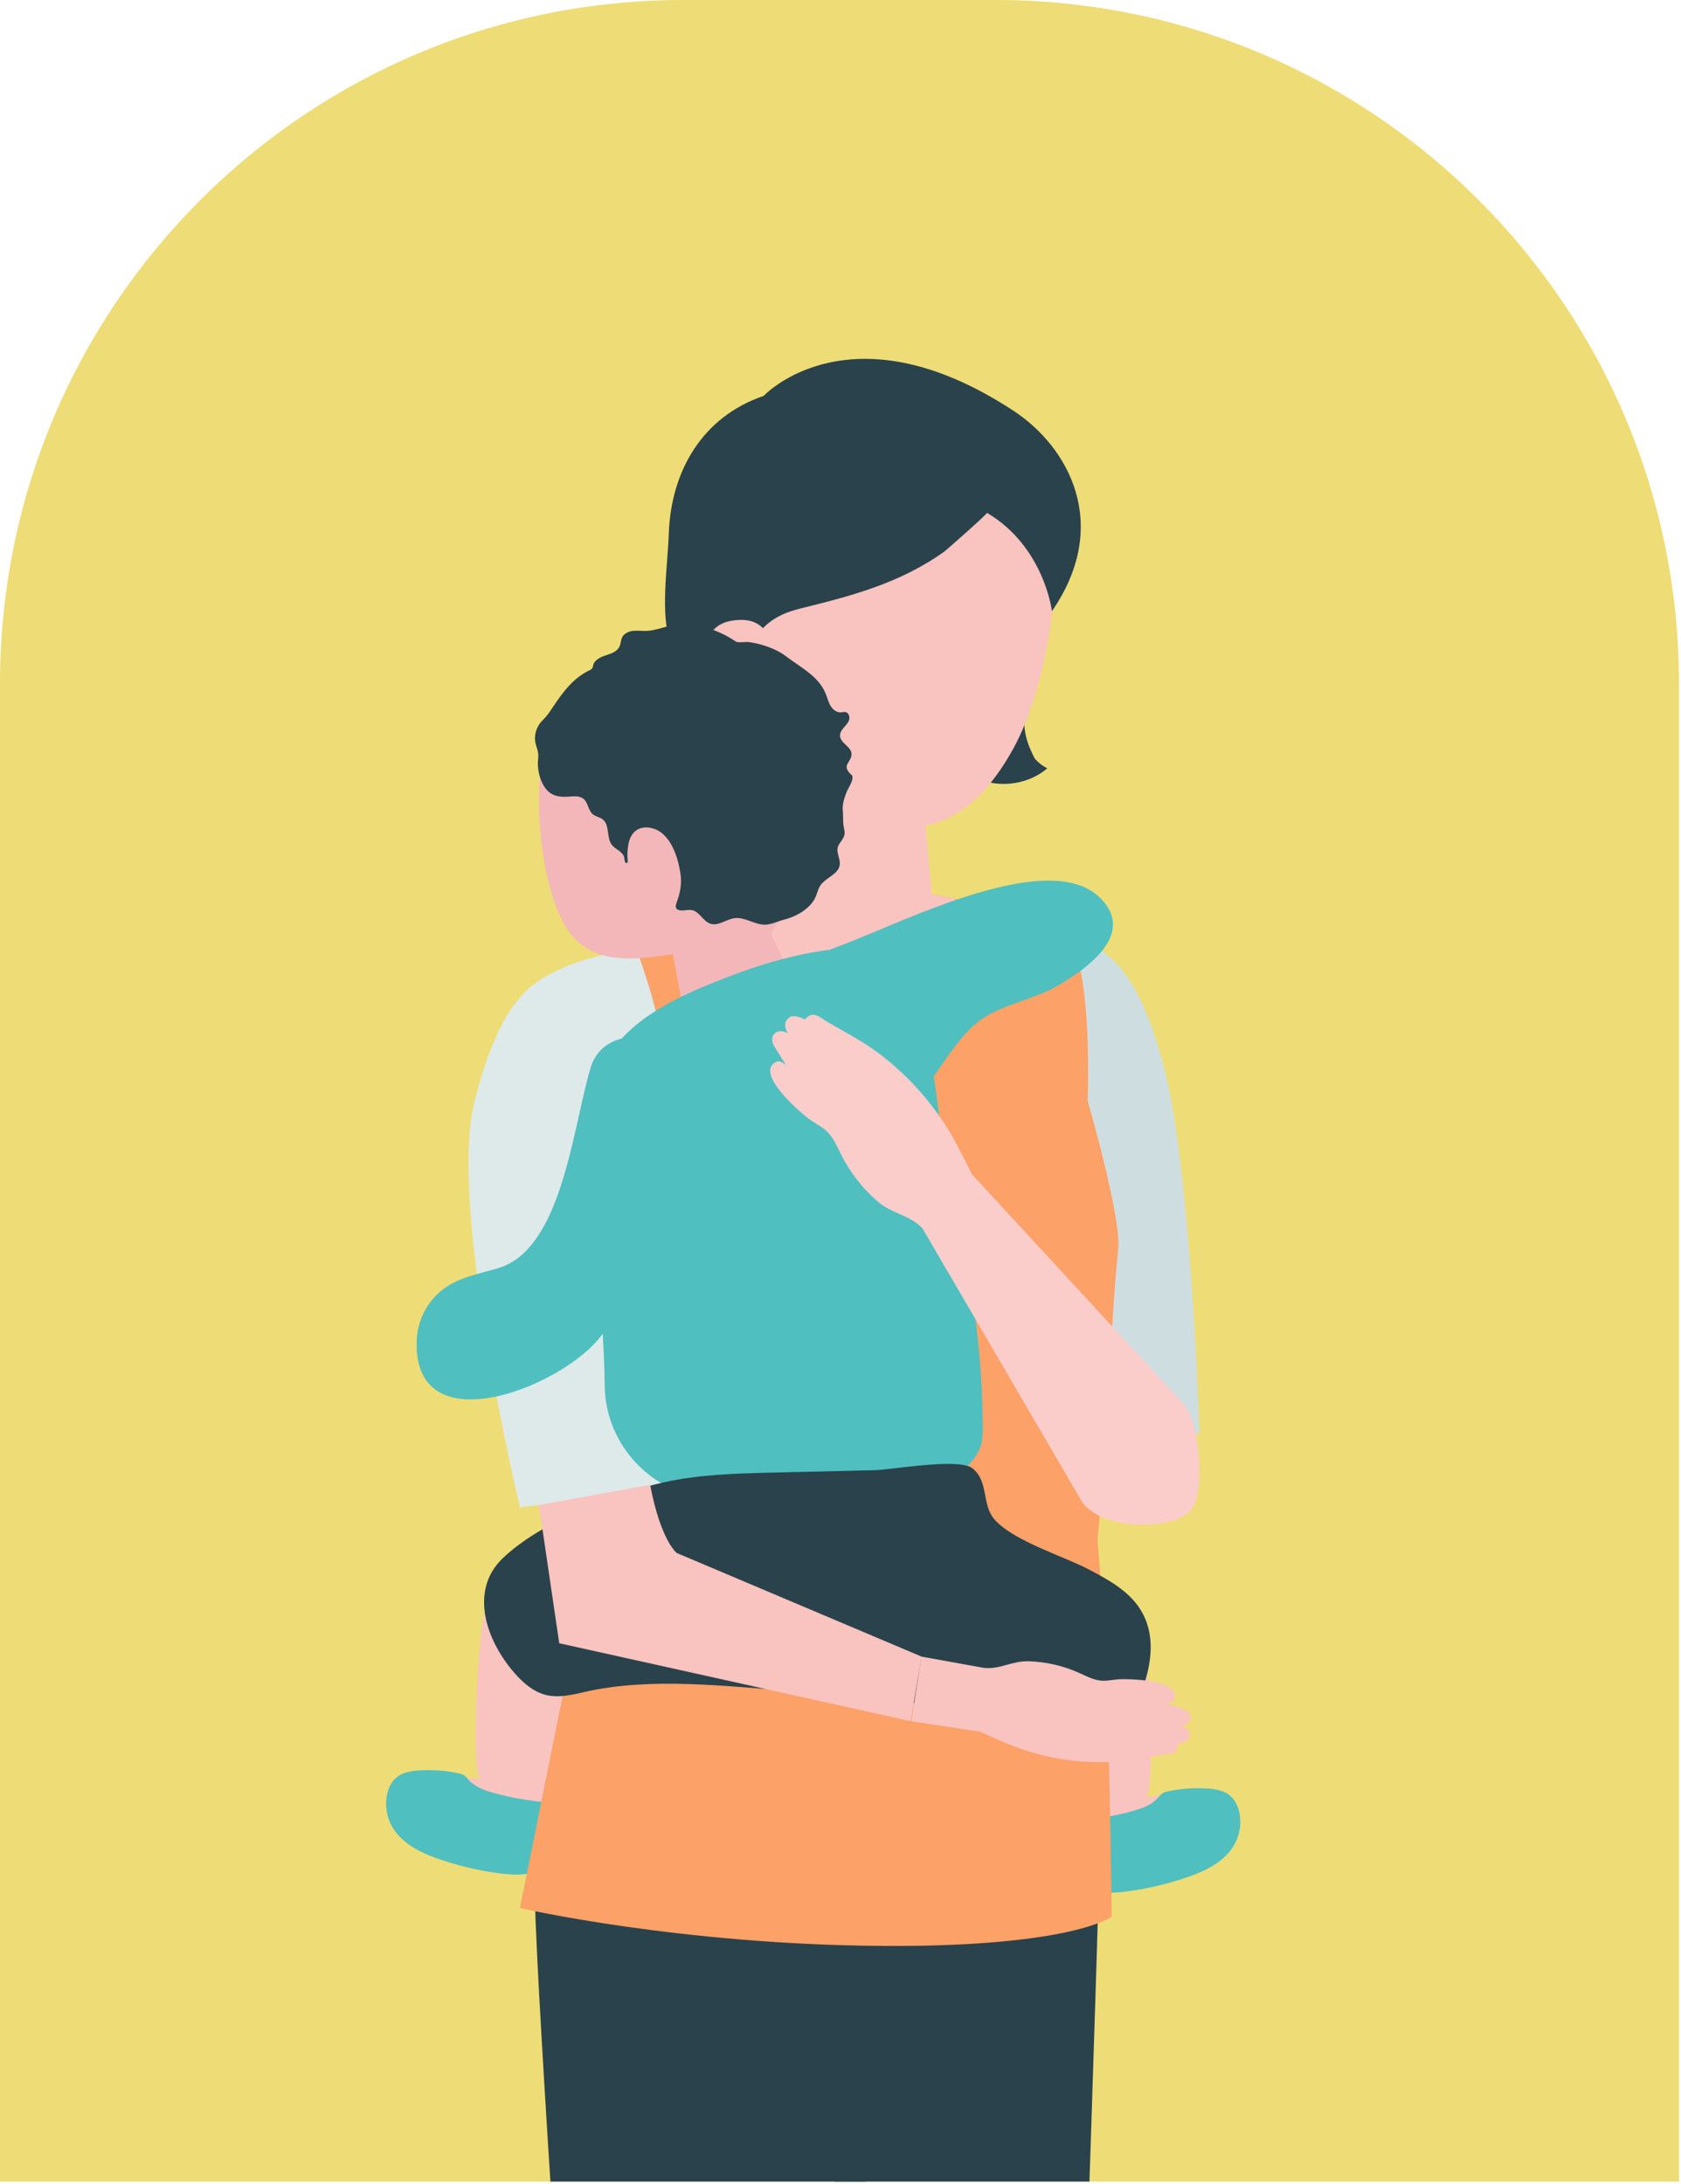 <svg width="492" height="639" viewBox="0 0 492 639" fill="none" xmlns="http://www.w3.org/2000/svg">
<g clip-path="url(#clip0_40000425_116498)">
<path d="M0 200C0 89.543 89.543 0 200 0H291.4C401.857 0 491.4 89.543 491.4 200V638.3H0V200Z" fill="#EEDC76"/>
<g clip-path="url(#clip1_40000425_116498)">
<path d="M140.803 520.576C138.417 520.308 136.031 520.041 133.644 519.773C129.865 519.349 125.968 518.934 122.319 520.003C118.67 521.072 115.295 524.017 114.934 527.803C114.641 530.888 116.41 533.891 118.829 535.827C121.249 537.764 124.25 538.809 127.219 539.697C135.742 542.247 144.562 543.804 153.443 544.325C155.531 544.447 157.77 544.475 159.531 543.348C161.351 542.184 162.262 540.043 162.965 538C166.822 526.781 167.494 514.756 168.133 502.909C168.545 495.254 168.898 487.255 165.737 480.271C161.422 470.734 146.549 460.112 141.709 472.527C140.098 476.659 137.49 520.204 140.803 520.576Z" fill="#F9C3C0"/>
<path d="M144.274 524.529C141.742 523.798 139.134 522.882 137.367 521.005C136.823 520.427 136.357 519.757 135.666 519.347C135.156 519.045 134.559 518.908 133.972 518.787C130.278 518.03 126.473 517.766 122.703 518.005C120.402 518.152 117.988 518.535 116.201 519.926C114.621 521.157 113.731 523.039 113.314 524.943C112.572 528.333 113.211 531.98 115.069 534.955C118.123 539.847 123.94 542.479 129.59 544.322C134.987 546.083 140.554 547.382 146.206 548.121C150.828 548.723 155.937 548.838 159.694 546.202C161.995 544.587 163.477 542.139 164.751 539.7C166.691 535.985 170.237 528.461 163.739 527.793C157.105 527.111 150.696 526.382 144.274 524.529Z" fill="#4FBFC0"/>
<path d="M335.184 525.869C337.57 525.601 339.956 525.333 342.343 525.065C346.121 524.641 350.019 524.226 353.668 525.295C357.317 526.365 360.693 529.31 361.053 533.095C361.347 536.18 359.578 539.184 357.158 541.12C354.738 543.057 351.738 544.102 348.768 544.99C340.245 547.54 331.425 549.097 322.544 549.617C320.456 549.74 318.218 549.767 316.456 548.64C314.636 547.477 313.725 545.336 313.022 543.293C309.166 532.074 308.493 520.048 307.855 508.202C307.442 500.547 307.09 492.548 310.25 485.563C314.566 476.027 329.439 465.405 334.278 477.819C335.89 481.951 338.496 525.497 335.184 525.869Z" fill="#F9C3C0"/>
<path d="M331.745 529.821C334.277 529.091 336.885 528.174 338.652 526.297C339.197 525.719 339.662 525.049 340.354 524.64C340.864 524.337 341.461 524.2 342.048 524.08C345.742 523.323 349.546 523.059 353.316 523.298C355.618 523.444 358.032 523.828 359.819 525.219C361.399 526.449 362.289 528.332 362.706 530.236C363.448 533.625 362.809 537.272 360.951 540.247C357.897 545.139 352.08 547.772 346.43 549.614C341.032 551.375 335.465 552.675 329.813 553.413C325.192 554.016 320.083 554.13 316.326 551.494C314.024 549.879 312.543 547.431 311.269 544.993C309.329 541.278 305.782 533.753 312.28 533.086C318.914 532.403 325.323 531.675 331.745 529.821Z" fill="#4FBFC0"/>
<path d="M322.922 507.053C322.922 507.053 316.311 744.197 312.985 765.243C309.66 786.29 308.475 947.44 307.318 977.021C292.812 982.779 265.923 984.309 250.052 978.052C248.886 915.108 239.428 825.497 244.532 764.336C243.022 746.738 243.198 652.226 244.893 617.676C245.445 577.338 247.429 535.074 247.429 535.074L274.96 505.638L322.922 507.053Z" fill="#2A424B"/>
<path d="M262.812 518.166C262.812 518.166 243.89 766.047 240.112 789.461C236.335 812.874 232.36 978.407 229.99 1011.37C211.938 1015.6 189.872 1016.79 174.021 1011.72C172.167 960.191 157.187 843.86 169.985 778.002C166.767 722.217 157.249 587.236 156.566 555.767C155.954 537.135 169.925 503.373 169.925 503.373L262.812 518.166Z" fill="#2A424B"/>
<path d="M293.702 268.171C293.702 268.171 307.103 270.73 313.565 273.478C323.571 277.732 332.955 282.147 340.854 313.085C348.753 344.024 351.033 419.394 351.033 419.394L303.651 428.75C303.651 428.75 275.026 313.085 277.659 295.97C280.292 278.855 293.702 268.171 293.702 268.171Z" fill="#CEDEE0"/>
<path d="M302.801 221.854C303.81 223.085 305.087 224.095 306.516 224.794C300.344 230.096 290.708 230.888 283.754 226.663C283.875 224.395 285.224 222.402 286.526 220.539C289.955 215.636 294.249 206.131 299.242 203.146C300.241 205.538 299.684 208.322 299.745 210.909C299.848 215.316 300.884 218.021 302.801 221.854Z" fill="#2A424B"/>
<path d="M152.172 558.264L174.262 448.6L168.816 309.917C166.641 296.897 171.846 283.688 186.036 277.262C218.644 262.496 248.887 248.506 310.497 272.695C318.936 276.008 318.724 311.161 318.329 322.037C318.329 322.048 328.233 356.109 327.274 365.519C324.56 392.133 324.966 414.928 321.197 450.384C324.99 493.056 325.349 560.823 325.349 560.823C325.349 560.823 313.769 569.643 258.833 569.353C198.99 569.037 152.172 558.264 152.172 558.264Z" fill="#FCA167"/>
<path d="M251.923 219.913C240.216 219.267 233.631 225.51 233.317 231.217L225.277 269.124C225.454 275.773 236.411 281.76 249.75 282.495C263.09 283.23 273.761 278.436 273.584 271.787L270.018 231.499C269.863 225.663 263.632 220.558 251.923 219.913Z" fill="#F9C3C0"/>
<path d="M260.054 118.513C224.727 114.352 211.664 139.628 207.625 171.787C212.671 210.571 228.297 230.012 241.926 235.912C258.534 243.101 279.397 250.267 296.649 218.907C306.91 200.256 310.916 166.106 308.248 152.335C305.924 140.337 295.382 122.675 260.054 118.513Z" fill="#F9C3C0"/>
<path d="M288.863 150.041C289.174 150.223 277.019 160.934 276.272 161.466C264.027 170.173 250.604 174.013 236.21 177.55C233.179 178.295 230.101 179.058 227.403 180.628C217.601 186.334 218.792 195.18 221.158 205.076C221.864 208.027 229.81 231.325 233.842 230.225C225.145 232.598 215.834 234.965 207.277 232.131C212.905 215.382 201.464 204.121 196.441 189.382C193.084 179.531 195.37 166.545 195.742 156.116C196.394 137.805 205.591 121.918 223.492 115.848C223.492 115.848 248.788 88.716 296.751 120.27C312.566 130.675 325.438 153.339 307.89 178.821C307.89 178.821 305.634 159.942 288.863 150.041Z" fill="#2A424B"/>
<path d="M226.193 193.13C226.193 193.13 227.085 181.101 216.613 181.376C207.676 181.612 205.236 187.487 206.523 197.77C207.81 208.052 215.244 213.394 221.444 213.889C227.644 214.383 226.193 193.13 226.193 193.13Z" fill="#F9C3C0"/>
<path d="M268.709 314.473C268.709 314.473 225.285 298.987 219.973 269.93C219.973 267.738 220.369 265.625 221.049 263.604C237.347 259.153 255.692 257.703 279.453 262.991C280.272 265.191 280.727 267.517 280.727 269.93C283.743 295.546 268.709 314.473 268.709 314.473Z" fill="#F9C3C0"/>
<path d="M175.008 313.984C169.892 302.918 154.736 300.854 147.034 310.305C139.44 319.623 135.855 330.994 139.326 354.684L163.197 466.009L266.034 488.811L269.253 469.916L197.62 439.615C197.62 439.615 183.129 369.081 182.889 354.703C182.577 335.854 179.1 322.837 175.008 313.984Z" fill="#F9C3C0"/>
<path d="M186.041 277.262C186.041 277.262 172.64 279.821 166.178 282.569C156.172 286.824 146.789 291.238 138.889 322.177C130.99 353.116 152.177 441.026 152.177 441.026L203.061 434.888C203.061 434.888 197.288 326.187 194.655 309.071C192.022 291.956 186.041 277.262 186.041 277.262Z" fill="#DEE9E9"/>
<path d="M306.909 257.661C313.121 257.669 318.435 259.127 322.083 262.801C332.522 273.309 318.172 283.4 309.591 288.39C302.799 292.34 293.674 293.831 287.369 298.141C281.07 302.447 276.472 310.831 271.78 316.925C270.848 318.136 269.886 319.373 268.586 320.175C261.347 324.638 247.556 308.057 242.957 303.508C235.796 296.425 232.464 281.47 244.705 277.151C257.845 272.515 286.994 257.635 306.909 257.661Z" fill="#4FBFC0"/>
<path d="M158.804 221.102C160.671 212.284 172.348 200.791 199.474 197.699C226.6 194.607 236.121 213.207 239.31 236.791C241.121 250.193 239.973 256.384 232.846 265.055C230.851 267.481 224.868 271.389 226.021 273.872C229.171 280.662 234.793 292.824 234.793 292.824C235.563 297.018 228.664 302.53 219.382 305.135C210.1 307.739 201.952 306.45 201.181 302.255L196.967 279.221C184.156 281.005 170.855 282.971 164.021 268.275C157.404 254.045 156.66 231.223 158.804 221.102Z" fill="#F3B7BA"/>
<path d="M245.266 254.41C244.108 256.219 241.388 257.164 240.102 259.085C239.305 260.274 239.114 261.773 238.418 263.022C236.613 266.258 232.75 268.269 229.341 269.122C227.547 269.571 225.848 270.496 223.999 270.546C220.898 270.63 218.045 268.237 214.97 268.646C212.539 268.97 210.261 271.021 207.928 270.265C205.779 269.569 204.765 266.757 202.553 266.301C201.604 266.106 200.627 266.4 199.659 266.39C196.698 266.359 198.027 264.29 198.541 262.614C199.203 260.457 199.51 258.154 199.197 255.907C198.28 249.321 195.386 242.488 189.495 242.11C186.593 241.923 184.763 243.672 184.068 246.375C183.722 247.721 183.629 249.146 183.624 250.531C183.623 250.796 183.799 251.858 183.696 252.266C183.679 252.333 183.655 252.382 183.621 252.408C182.872 252.982 182.759 251.31 182.718 251.018C182.469 249.243 180.213 248.621 179.101 247.215C177.418 245.086 178.54 241.383 176.389 239.728C175.533 239.07 174.351 238.942 173.518 238.254C172.15 237.126 172.157 234.889 170.795 233.752C169.569 232.728 167.77 232.996 166.176 233.104C164.696 233.204 163.163 233.105 161.818 232.479C158.656 231.008 157.271 226.082 157.434 222.888C157.472 222.153 157.592 221.418 157.538 220.683C157.452 219.521 156.937 218.435 156.704 217.293C156.227 214.95 157.093 212.409 158.8 210.755C160.033 209.562 160.741 208.497 161.702 207.063C164.692 202.597 167.585 198.511 172.588 196.081C172.847 195.956 173.118 195.827 173.292 195.597C173.499 195.322 173.526 194.957 173.614 194.624C174.03 193.049 175.755 192.257 177.303 191.75C178.851 191.243 180.597 190.666 181.301 189.198C181.721 188.322 181.678 187.275 182.128 186.415C182.718 185.286 184.039 184.721 185.304 184.58C186.57 184.439 187.85 184.635 189.122 184.595C191.65 184.516 194.047 183.519 196.524 183.013C202.837 181.725 210.186 184.162 215.39 187.726C215.941 188.103 218.278 187.769 219.033 187.857C220.333 188.009 221.619 188.273 222.876 188.639C225.36 189.363 228.031 190.465 230.096 192.053C234.28 195.27 239.558 197.757 241.672 202.987C242.146 204.161 242.434 205.42 243.081 206.509C243.726 207.597 244.864 208.524 246.127 208.437C246.575 208.406 247.023 208.251 247.463 208.338C248.372 208.518 248.78 209.677 248.532 210.57C248.284 211.463 247.6 212.155 246.993 212.856C246.387 213.558 245.811 214.393 245.859 215.319C245.972 217.51 249.354 218.546 249.226 220.737C249.093 223.016 246.687 223.676 248.444 225.943C249.17 226.879 249.694 226.613 249.454 228.015C249.239 229.275 248.085 230.867 247.628 232.122C247.015 233.808 246.497 235.438 246.68 237.25C246.813 238.559 246.711 239.823 246.82 241.081C246.951 242.616 247.625 243.61 246.805 245.175C246.307 246.125 245.455 246.903 245.191 247.943C244.767 249.616 246.003 251.325 245.776 253.037C245.708 253.552 245.526 254.002 245.266 254.41Z" fill="#2A424B"/>
<path d="M272.101 437.625C260.58 444.076 246.283 446.15 232.802 446.564C220.878 446.93 203.963 440.346 193.284 433.805C182.631 427.278 177.121 416.238 176.998 405.583C176.701 379.938 172.293 354.308 172.584 328.654C172.874 303.168 192.71 293.661 213.124 285.804C224.501 281.425 236.577 278.071 248.789 277.301C272.925 275.779 273.062 320.089 276.417 337.291C282.301 367.364 287.361 386.641 287.632 416.886C287.651 418.962 287.664 421.081 287.025 423.058C286.361 425.113 285.031 426.886 283.595 428.499C280.268 432.236 276.375 435.231 272.101 437.625Z" fill="#4FBFC0"/>
<path d="M150.344 368.96C148.995 369.828 147.547 370.513 145.991 370.988C140.816 372.569 135.308 373.496 130.777 376.454C125.702 379.766 122.344 385.571 122.002 391.622C120.138 424.623 168.158 404.609 177.221 388.937C191.21 364.744 197.597 352.08 203.803 328.44C205.843 320.671 200.551 309.002 194.147 305.631C186.077 301.383 175.838 303.306 172.97 312.047C168.121 327.86 165.195 359.417 150.344 368.96Z" fill="#4FBFC0"/>
<path d="M284.473 343.588C284.473 343.588 280.764 336.115 279.06 333.099C277.181 329.772 275.07 326.592 272.757 323.582C268.522 318.07 263.6 313.128 258.132 308.889C257.802 308.633 257.471 308.38 257.137 308.13C252.313 304.508 246.929 301.787 241.782 298.763C240.465 297.989 238.757 296.298 236.937 297.135C236.857 297.172 235.419 298.177 235.63 298.295C235.562 298.257 232.532 296.575 231.009 297.696C229.788 298.594 229.22 300.112 230.605 302.282C230.605 302.282 228.614 301.138 227.095 302.085C225.576 303.032 225.988 304.777 226.346 305.606C226.703 306.435 230.09 311.699 230.09 311.699C230.09 311.699 228.487 310.033 227.202 310.653C220.388 313.944 235.117 326.398 237.607 327.988C239.167 328.984 240.828 329.865 242.144 331.169C243.993 333.001 245.02 335.523 246.208 337.877C248.852 343.118 252.502 347.762 256.88 351.547C261.034 355.138 266.201 355.446 269.964 359.363L316.399 438.928C321.528 447.715 342.331 447.904 348.023 442.397C353.201 437.387 351.116 416.95 346.807 411.176L284.473 343.588Z" fill="#FACDCB"/>
<path d="M276.002 499.641C261.688 497.125 247.168 495.753 232.725 494.8C212.602 493.473 190.599 490.509 170.757 495.125C167.08 495.981 163.225 496.835 159.575 495.869C156.342 495.013 153.631 492.806 151.358 490.353C142.401 480.688 137.141 465.625 147.001 456.063C158.018 445.377 179.676 436.968 194.397 433.692C204.784 431.381 215.502 431.119 226.14 430.866L255.985 430.155C261.356 430.027 280.592 426.459 284.63 429.624C289.376 433.343 287.344 440.143 290.923 444.396C296.329 450.819 311.296 455.288 318.784 459.251C324.382 462.213 330.226 465.396 333.647 470.725C340.333 481.136 335.207 494.955 328.798 505.539C328.113 506.67 327.379 507.829 326.267 508.543C324.832 509.465 323.013 509.491 321.309 509.401C312.722 508.941 304.435 506.269 296.127 504.049C289.484 502.273 282.766 500.829 276.002 499.641Z" fill="#2A424B"/>
<path d="M286.735 506.627C286.735 506.627 293.355 509.636 296.168 510.737C299.268 511.951 302.445 512.938 305.665 513.699C311.561 515.093 317.607 515.724 323.636 515.579C324 515.571 324.363 515.559 324.726 515.545C329.98 515.337 335.117 514.212 340.259 513.423C341.575 513.221 343.661 513.425 344.429 511.857C344.463 511.788 344.882 510.317 344.675 510.353C344.742 510.342 347.715 509.811 348.127 508.215C348.458 506.935 348.006 505.598 345.875 504.893C345.875 504.893 347.851 504.57 348.356 503.094C348.861 501.619 347.623 500.666 346.925 500.303C346.227 499.939 341.04 498.246 341.04 498.246C341.04 498.246 343.041 498.489 343.568 497.363C346.363 491.388 329.553 491.078 326.995 491.375C325.392 491.56 323.785 491.879 322.179 491.722C319.92 491.502 317.838 490.363 315.739 489.425C311.068 487.34 306.045 486.209 301.003 486.061C296.219 485.921 292.558 488.557 287.858 487.981L269.682 484.7L266.715 503.636L286.735 506.627Z" fill="#F9C3C0"/>
<path d="M157.73 440.36L163.676 480.793L266.513 503.595L269.732 484.7L198.099 454.399C198.099 454.399 193.442 450.963 190.28 434.447L157.73 440.36Z" fill="#F9C3C0"/>
</g>
</g>
<defs>
<clipPath id="clip0_40000425_116498">
<rect width="491.4" height="638.3" fill="white"/>
</clipPath>
<clipPath id="clip1_40000425_116498">
<rect width="250" height="969.906" fill="white" transform="translate(113 105)"/>
</clipPath>
</defs>
</svg>
